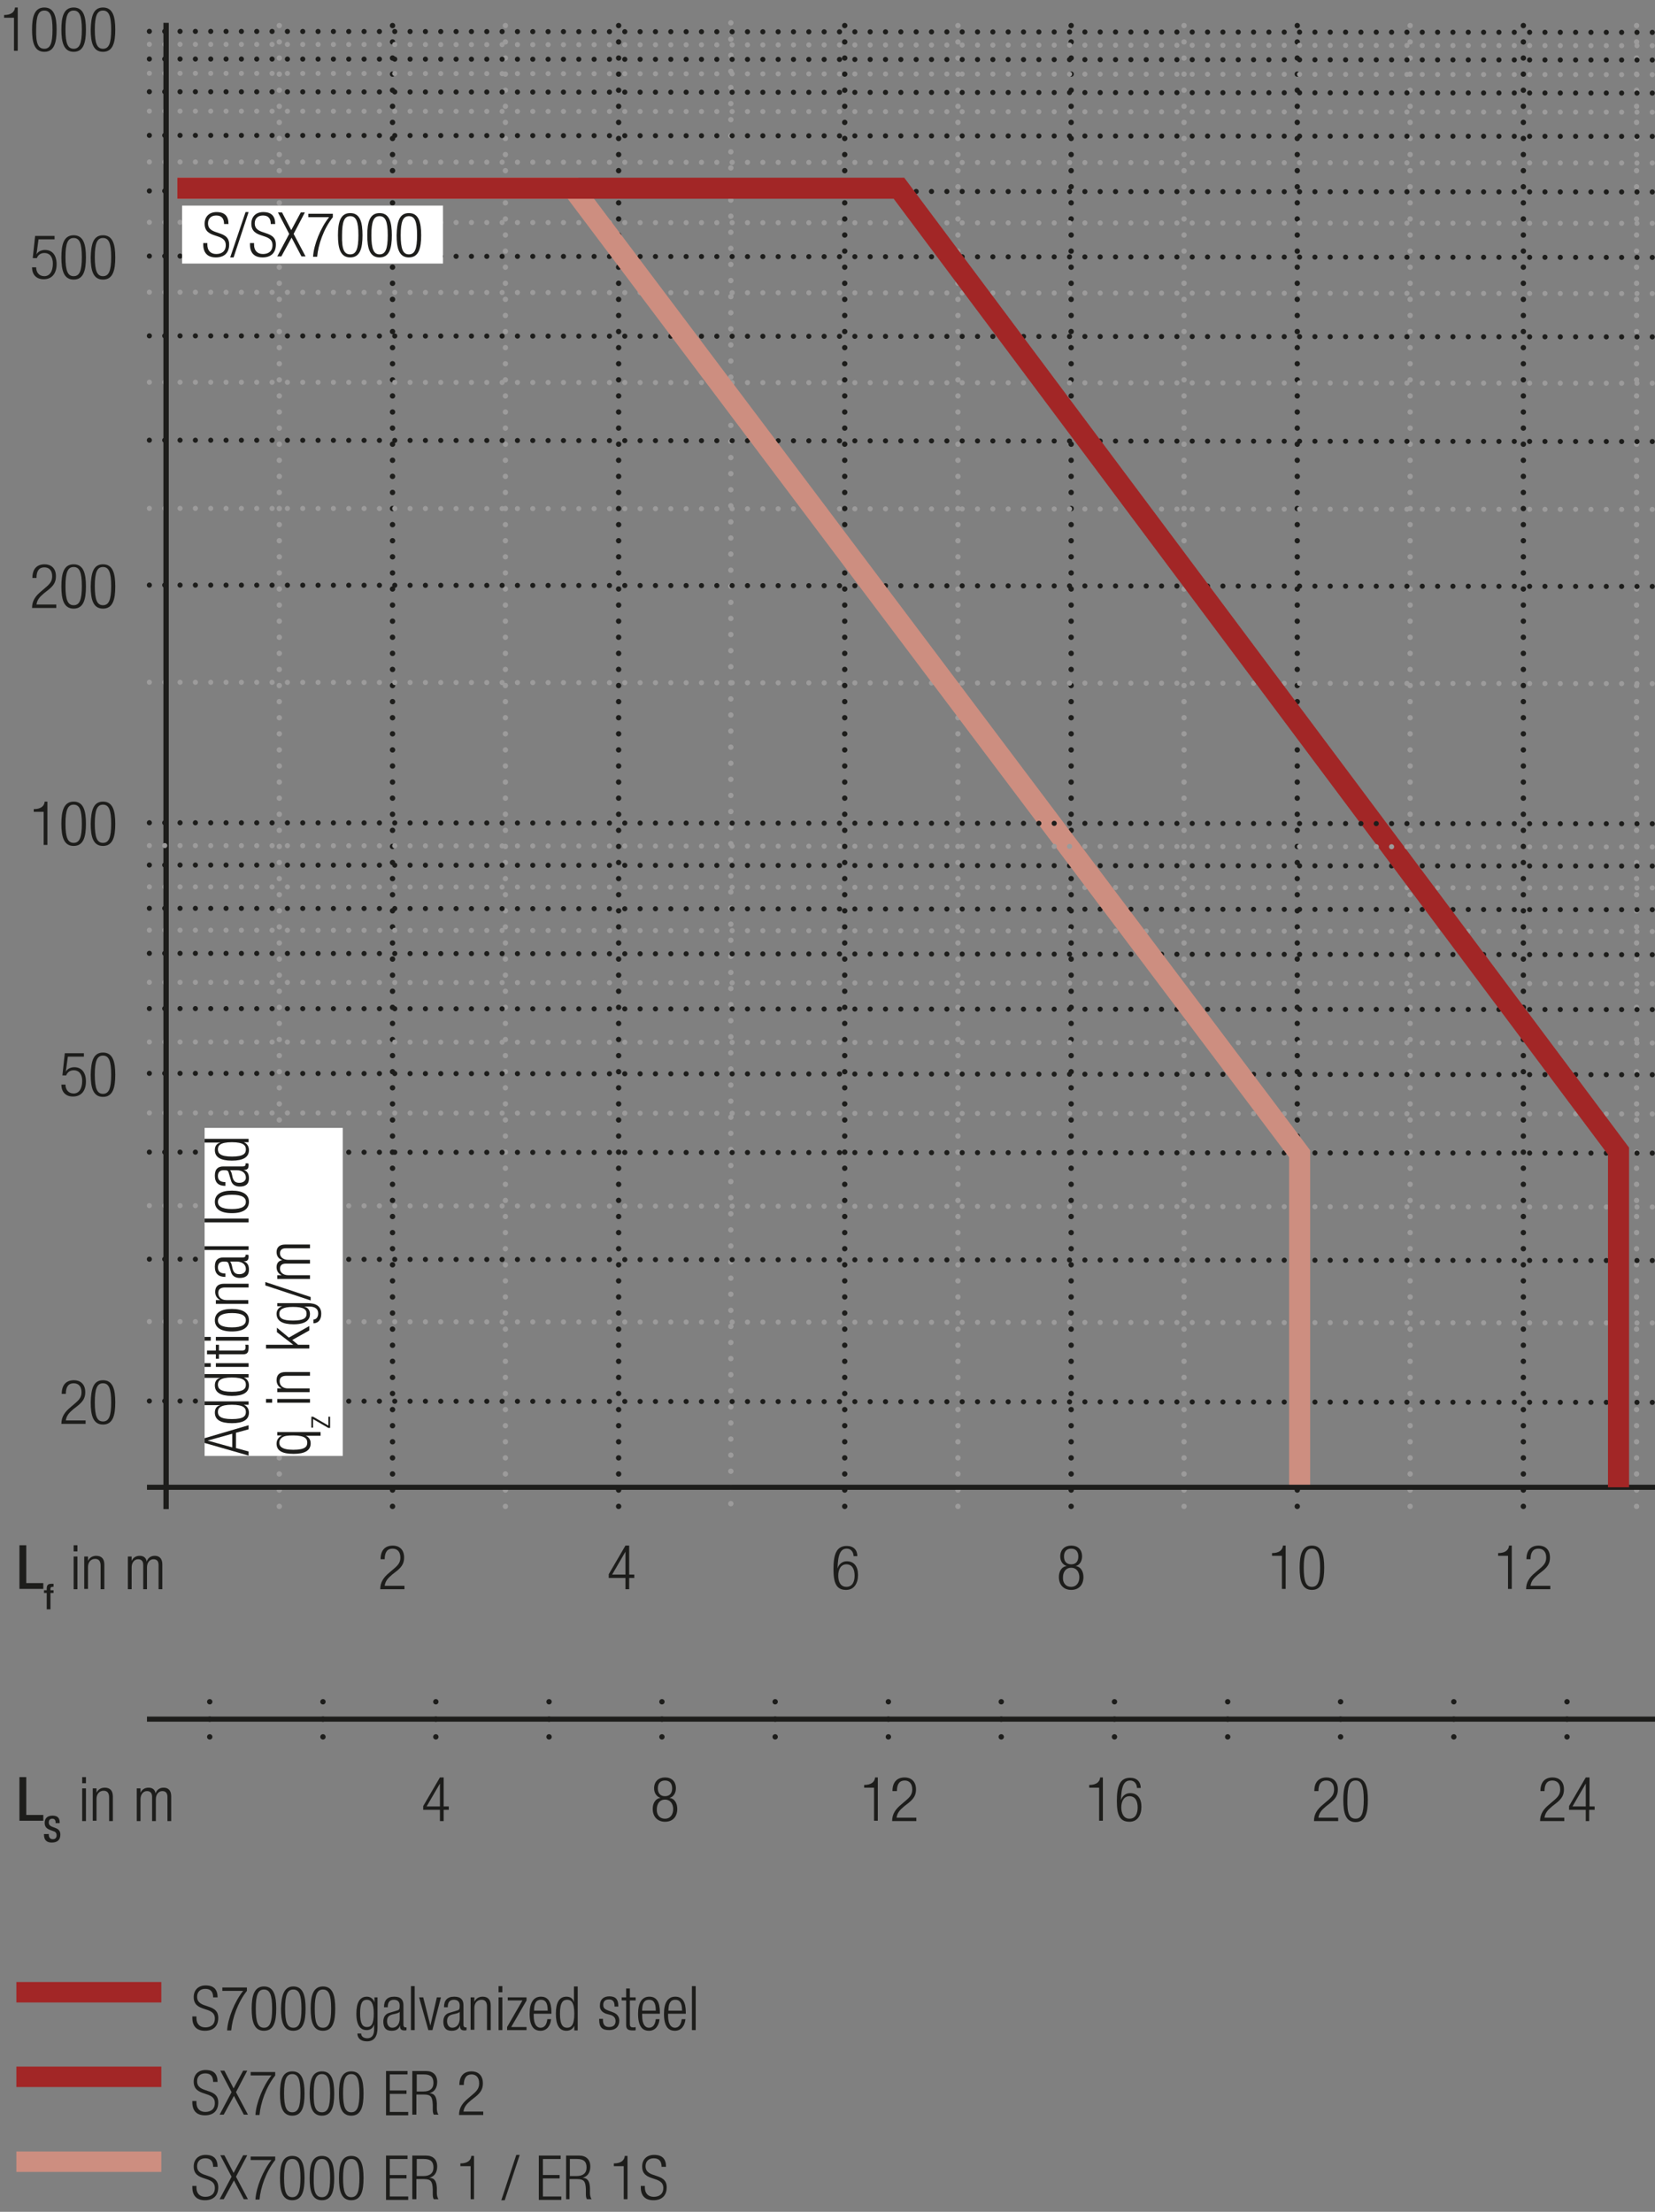 <?xml version="1.0" encoding="utf-8"?>
<!-- Generator: Adobe Illustrator 22.0.1, SVG Export Plug-In . SVG Version: 6.00 Build 0)  -->
<svg version="1.1" baseProfile="basic" id="Ebene_1"
	 xmlns="http://www.w3.org/2000/svg" xmlns:xlink="http://www.w3.org/1999/xlink" x="0px" y="0px" width="485.3px" height="648.7px"
	 viewBox="0 0 485.3 648.7" xml:space="preserve">
<rect x="0" y="0" width="485.3" height="648.7" fill="#808080" stroke="none"/>
<style type="text/css">
	.st0{fill:none;}
	.st1{fill:none;stroke:#1D1D1B;stroke-width:1.05;}
	.st2{fill:#1D1D1B;}
	.st3{fill:none;stroke:#1D1D1B;stroke-width:1.05;stroke-dasharray:4.266,4.266;}
	.st4{fill:#ECECEC;}
	.st5{fill:none;stroke:#1D1D1B;stroke-width:1.05;stroke-linejoin:round;}
	
		.st6{fill:none;stroke:#1D1D1B;stroke-width:1.05;stroke-linejoin:round;stroke-dasharray:17.712,2.712,2.712,2.712;stroke-dashoffset:20;}
	
		.st7{fill:none;stroke:#1D1D1B;stroke-width:1.05;stroke-linejoin:round;stroke-dasharray:20.835,5.835,5.835,5.835;stroke-dashoffset:26;}
	
		.st8{fill:none;stroke:#1D1D1B;stroke-width:1.05;stroke-linejoin:round;stroke-dasharray:20.907,5.907,5.907,5.907;stroke-dashoffset:26;}
	
		.st9{fill:none;stroke:#1D1D1B;stroke-width:1.05;stroke-linejoin:round;stroke-dasharray:17.427,2.427,2.427,2.427;stroke-dashoffset:19;}
	
		.st10{fill:none;stroke:#1D1D1B;stroke-width:1.05;stroke-linejoin:round;stroke-dasharray:19.893,4.893,4.893,4.893;stroke-dashoffset:24;}
	
		.st11{fill:none;stroke:#1D1D1B;stroke-width:1.05;stroke-linejoin:round;stroke-dasharray:18.048,3.048,3.048,3.048;stroke-dashoffset:21;}
	.st12{fill:#FFFFFF;}
	.st13{fill:none;stroke:#1D1D1B;stroke-width:1.572;stroke-linecap:round;stroke-linejoin:round;stroke-dasharray:0,4.719;}
	.st14{fill:none;stroke:#1D1D1B;stroke-width:1.572;stroke-linecap:round;stroke-linejoin:round;}
	.st15{fill:none;stroke:#9C9B9B;stroke-width:1.572;stroke-linecap:round;stroke-linejoin:round;stroke-dasharray:0,4.719;}
	.st16{fill:none;stroke:#9C9B9B;stroke-width:1.572;stroke-linecap:round;stroke-linejoin:round;}
	.st17{fill:none;stroke:#9C9B9B;stroke-width:1.5;stroke-linecap:round;stroke-linejoin:round;stroke-dasharray:0,4.497;}
	.st18{fill:none;stroke:#9C9B9B;stroke-width:1.5;stroke-linecap:round;stroke-linejoin:round;}
	.st19{fill:none;stroke:#1D1D1B;stroke-width:1.5;stroke-linecap:round;stroke-linejoin:round;stroke-dasharray:0,4.497;}
	.st20{fill:none;stroke:#1D1D1B;stroke-width:1.5;stroke-linecap:round;stroke-linejoin:round;}
	.st21{fill:none;stroke:#1D1D1B;stroke-width:1.572;}
	.st22{fill:none;stroke:#CD8E80;stroke-width:6.174;}
	.st23{fill:none;stroke:#1D1D1B;stroke-width:1.5;}
	.st24{fill:none;stroke:#1D1D1B;stroke-width:1.572;stroke-linecap:round;stroke-linejoin:round;stroke-dasharray:0,5.166;}
	.st25{fill:none;stroke:#A22626;stroke-width:6.174;}
	.st26{fill:none;stroke:#A22626;stroke-width:6;}
	.st27{fill:none;stroke:#CD8E80;stroke-width:6;}
	.st28{clip-path:url(#SVGID_2_);fill:#FFFFFF;}
	
		.st29{clip-path:url(#SVGID_2_);fill:none;stroke:#1D1D1B;stroke-width:1.5;stroke-linecap:round;stroke-linejoin:round;stroke-miterlimit:10;}
	.st30{clip-path:url(#SVGID_2_);fill:none;stroke:#1D1D1B;stroke-width:1.5;stroke-linecap:round;stroke-linejoin:round;}
	.st31{fill:none;stroke:#1D1D1B;stroke-width:1.5;stroke-linecap:round;stroke-linejoin:round;stroke-miterlimit:10;}
	.st32{clip-path:url(#SVGID_4_);fill:#FFFFFF;}
	
		.st33{clip-path:url(#SVGID_4_);fill:none;stroke:#1D1D1B;stroke-width:1.5;stroke-linecap:round;stroke-linejoin:round;stroke-miterlimit:10;}
	.st34{clip-path:url(#SVGID_4_);fill:none;stroke:#1D1D1B;stroke-width:1.5;stroke-linecap:round;stroke-linejoin:round;}
	
		.st35{fill:none;stroke:#1D1D1B;stroke-width:1.5;stroke-linecap:round;stroke-linejoin:round;stroke-dasharray:11.835,5.835,11.835,5.835;stroke-dashoffset:17;}
	
		.st36{clip-path:url(#SVGID_6_);fill:none;stroke:#1D1D1B;stroke-width:1.05;stroke-dasharray:11.982,2.982,1.032,2.982;stroke-dashoffset:14;}
	.st37{clip-path:url(#SVGID_8_);fill:none;stroke:#1D1D1B;stroke-width:1.05;}
	.st38{clip-path:url(#SVGID_10_);fill:none;stroke:#1D1D1B;stroke-width:1.05;}
	.st39{fill:#A22626;}
	.st40{fill:#2D4D96;}
	.st41{clip-path:url(#SVGID_12_);fill:#FFFFFF;}
	
		.st42{clip-path:url(#SVGID_12_);fill:none;stroke:#1D1D1B;stroke-width:1.5;stroke-linecap:round;stroke-linejoin:round;stroke-miterlimit:10;}
	.st43{clip-path:url(#SVGID_12_);fill:none;stroke:#1D1D1B;stroke-width:1.5;stroke-linecap:round;stroke-linejoin:round;}
	.st44{clip-path:url(#SVGID_14_);fill:#FFFFFF;}
	
		.st45{clip-path:url(#SVGID_14_);fill:none;stroke:#1D1D1B;stroke-width:1.5;stroke-linecap:round;stroke-linejoin:round;stroke-miterlimit:10;}
	.st46{clip-path:url(#SVGID_14_);fill:none;stroke:#1D1D1B;stroke-width:1.5;stroke-linecap:round;stroke-linejoin:round;}
	
		.st47{clip-path:url(#SVGID_16_);fill:none;stroke:#1D1D1B;stroke-width:1.05;stroke-dasharray:11.982,2.982,1.032,2.982;stroke-dashoffset:14;}
	.st48{clip-path:url(#SVGID_18_);fill:none;stroke:#1D1D1B;stroke-width:1.05;}
	.st49{clip-path:url(#SVGID_20_);fill:none;stroke:#1D1D1B;stroke-width:1.05;}
	.st50{clip-path:url(#SVGID_22_);fill:#FFFFFF;}
	
		.st51{clip-path:url(#SVGID_22_);fill:none;stroke:#1D1D1B;stroke-width:1.5;stroke-linecap:round;stroke-linejoin:round;stroke-miterlimit:10;}
	.st52{clip-path:url(#SVGID_22_);fill:none;stroke:#1D1D1B;stroke-width:1.5;stroke-linecap:round;stroke-linejoin:round;}
	.st53{clip-path:url(#SVGID_24_);fill:#FFFFFF;}
	
		.st54{clip-path:url(#SVGID_24_);fill:none;stroke:#1D1D1B;stroke-width:1.5;stroke-linecap:round;stroke-linejoin:round;stroke-miterlimit:10;}
	.st55{clip-path:url(#SVGID_24_);fill:none;stroke:#1D1D1B;stroke-width:1.5;stroke-linecap:round;stroke-linejoin:round;}
	
		.st56{clip-path:url(#SVGID_26_);fill:none;stroke:#1D1D1B;stroke-width:1.05;stroke-dasharray:11.982,2.982,1.032,2.982;stroke-dashoffset:14;}
	.st57{clip-path:url(#SVGID_28_);fill:none;stroke:#1D1D1B;stroke-width:1.05;}
	.st58{clip-path:url(#SVGID_30_);fill:none;stroke:#1D1D1B;stroke-width:1.05;}
	.st59{clip-path:url(#SVGID_32_);fill:#FFFFFF;}
	
		.st60{clip-path:url(#SVGID_32_);fill:none;stroke:#1D1D1B;stroke-width:1.5;stroke-linecap:round;stroke-linejoin:round;stroke-miterlimit:10;}
	.st61{clip-path:url(#SVGID_32_);fill:none;stroke:#1D1D1B;stroke-width:1.5;stroke-linecap:round;stroke-linejoin:round;}
	.st62{clip-path:url(#SVGID_34_);fill:#FFFFFF;}
	
		.st63{clip-path:url(#SVGID_34_);fill:none;stroke:#1D1D1B;stroke-width:1.5;stroke-linecap:round;stroke-linejoin:round;stroke-miterlimit:10;}
	.st64{clip-path:url(#SVGID_34_);fill:none;stroke:#1D1D1B;stroke-width:1.5;stroke-linecap:round;stroke-linejoin:round;}
	
		.st65{clip-path:url(#SVGID_36_);fill:none;stroke:#1D1D1B;stroke-width:1.05;stroke-dasharray:11.982,2.982,1.032,2.982;stroke-dashoffset:14;}
	.st66{clip-path:url(#SVGID_38_);fill:none;stroke:#1D1D1B;stroke-width:1.05;}
	.st67{clip-path:url(#SVGID_40_);fill:none;stroke:#1D1D1B;stroke-width:1.05;}
	.st68{fill:none;stroke:#A22626;stroke-width:1.05;}
	.st69{clip-path:url(#SVGID_42_);fill:#FFFFFF;}
	.st70{clip-path:url(#SVGID_42_);fill:none;stroke:#1D1D1B;stroke-width:1.5;stroke-linecap:round;stroke-linejoin:round;}
	.st71{clip-path:url(#SVGID_42_);fill:none;stroke:#1D1D1B;stroke-width:1.05;stroke-dasharray:12,6;}
	.st72{clip-path:url(#SVGID_42_);fill:#ECECEC;}
	.st73{clip-path:url(#SVGID_42_);fill:none;stroke:#1D1D1B;stroke-width:1.05;stroke-miterlimit:10;}
	.st74{clip-path:url(#SVGID_42_);fill:none;stroke:#1D1D1B;stroke-width:1.05;stroke-miterlimit:10;stroke-dasharray:0.747,2.13;}
	.st75{clip-path:url(#SVGID_42_);fill:none;stroke:#1D1D1B;stroke-width:1.05;stroke-miterlimit:10;stroke-dasharray:1.227,3.507;}
	
		.st76{clip-path:url(#SVGID_42_);fill:none;stroke:#1D1D1B;stroke-width:1.05;stroke-miterlimit:10;stroke-dasharray:14.031,3.507,1.227,3.507;}
	.st77{clip-path:url(#SVGID_42_);fill:#C30D40;}
	.st78{clip-path:url(#SVGID_42_);fill:none;stroke:#1D1D1B;stroke-width:1.05;stroke-miterlimit:10;stroke-dasharray:0.111,0.321;}
	.st79{clip-path:url(#SVGID_42_);fill:none;stroke:#1D1D1B;stroke-width:1.05;stroke-miterlimit:10;stroke-dasharray:0.114,0.321;}
	.st80{clip-path:url(#SVGID_42_);fill:none;stroke:#1D1D1B;stroke-width:1.05;stroke-miterlimit:10;stroke-dasharray:1.029,2.94;}
	
		.st81{clip-path:url(#SVGID_42_);fill:none;stroke:#1D1D1B;stroke-width:1.05;stroke-miterlimit:10;stroke-dasharray:11.763,2.94,1.029,2.94;}
	
		.st82{clip-path:url(#SVGID_44_);fill:none;stroke:#1D1D1B;stroke-width:1.05;stroke-dasharray:12.372,3.372,1.422,4.872;stroke-dashoffset:15;}
	.st83{clip-path:url(#SVGID_46_);fill:#1D1D1B;}
	.st84{clip-path:url(#SVGID_48_);fill:#FFFFFF;}
	.st85{clip-path:url(#SVGID_48_);fill:none;stroke:#1D1D1B;stroke-width:1.5;stroke-linecap:round;stroke-linejoin:round;}
	.st86{clip-path:url(#SVGID_48_);fill:none;stroke:#1D1D1B;stroke-width:1.05;stroke-dasharray:12,6;}
	.st87{clip-path:url(#SVGID_48_);fill:#ECECEC;}
	.st88{clip-path:url(#SVGID_48_);fill:none;stroke:#1D1D1B;stroke-width:1.05;stroke-miterlimit:10;}
	.st89{clip-path:url(#SVGID_48_);fill:none;stroke:#1D1D1B;stroke-width:1.05;stroke-miterlimit:10;stroke-dasharray:0.747,2.13;}
	.st90{clip-path:url(#SVGID_48_);fill:none;stroke:#1D1D1B;stroke-width:1.05;stroke-miterlimit:10;stroke-dasharray:1.227,3.507;}
	
		.st91{clip-path:url(#SVGID_48_);fill:none;stroke:#1D1D1B;stroke-width:1.05;stroke-miterlimit:10;stroke-dasharray:14.031,3.507,1.227,3.507;}
	.st92{clip-path:url(#SVGID_48_);fill:#C30D40;}
	.st93{clip-path:url(#SVGID_48_);fill:none;stroke:#1D1D1B;stroke-width:1.05;stroke-miterlimit:10;stroke-dasharray:0.111,0.321;}
	.st94{clip-path:url(#SVGID_48_);fill:none;stroke:#1D1D1B;stroke-width:1.05;stroke-miterlimit:10;stroke-dasharray:0.114,0.321;}
	.st95{clip-path:url(#SVGID_48_);fill:none;stroke:#1D1D1B;stroke-width:1.05;stroke-miterlimit:10;stroke-dasharray:1.029,2.94;}
	
		.st96{clip-path:url(#SVGID_48_);fill:none;stroke:#1D1D1B;stroke-width:1.05;stroke-miterlimit:10;stroke-dasharray:11.763,2.94,1.029,2.94;}
	.st97{fill:none;stroke:#1D1D1B;stroke-width:1.05;stroke-dasharray:12.114,3.114,1.164,4.614;stroke-dashoffset:15;}
	.st98{clip-path:url(#SVGID_50_);fill:#ECECEC;}
	.st99{clip-path:url(#SVGID_50_);fill:none;stroke:#1D1D1B;stroke-width:1.05;stroke-dasharray:3.102,2.052;}
	.st100{clip-path:url(#SVGID_50_);fill:none;stroke:#1D1D1B;stroke-width:1.05;stroke-dasharray:3.186,2.136;}
	.st101{clip-path:url(#SVGID_50_);fill:none;stroke:#1D1D1B;stroke-width:1.05;stroke-dasharray:3.234,2.184;}
	.st102{clip-path:url(#SVGID_50_);fill:none;stroke:#1D1D1B;stroke-width:1.05;}
	.st103{clip-path:url(#SVGID_50_);fill:#CFCFCF;}
	.st104{clip-path:url(#SVGID_50_);fill:#FFFFFF;}
	
		.st105{clip-path:url(#SVGID_50_);fill:none;stroke:#1D1D1B;stroke-width:1.05;stroke-linejoin:round;stroke-dasharray:16.416,1.416,1.416,1.416;stroke-dashoffset:17;}
	
		.st106{clip-path:url(#SVGID_50_);fill:none;stroke:#1D1D1B;stroke-width:1.05;stroke-linejoin:round;stroke-dasharray:17.226,2.226,2.226,2.226;stroke-dashoffset:19;}
	
		.st107{clip-path:url(#SVGID_50_);fill:none;stroke:#1D1D1B;stroke-width:1.05;stroke-linejoin:round;stroke-dasharray:17.304,2.304,2.304,2.304;stroke-dashoffset:19;}
	
		.st108{clip-path:url(#SVGID_50_);fill:none;stroke:#1D1D1B;stroke-width:1.05;stroke-linejoin:round;stroke-dasharray:17.94,2.94,2.94,2.94;stroke-dashoffset:20;}
	.st109{clip-path:url(#SVGID_50_);fill:none;stroke:#1D1D1B;stroke-width:1.05;stroke-linejoin:round;}
	.st110{fill:none;stroke:#A22626;stroke-width:1.8;}
	.st111{fill:#CD8E80;}
</style>
<line class="st13" x1="446.7" y1="12.3" x2="446.7" y2="439.4"/>
<path class="st14" d="M446.7,441.8L446.7,441.8 M446.7,7.5L446.7,7.5"/>
<line class="st15" x1="413.5" y1="12.3" x2="413.5" y2="439.4"/>
<path class="st16" d="M413.5,441.8L413.5,441.8 M413.5,7.5L413.5,7.5"/>
<line class="st15" x1="479.9" y1="12.3" x2="479.9" y2="439.4"/>
<path class="st16" d="M479.9,441.8L479.9,441.8 M479.9,7.5L479.9,7.5"/>
<line class="st13" x1="380.4" y1="12.3" x2="380.4" y2="439.4"/>
<path class="st14" d="M380.4,441.8L380.4,441.8 M380.4,7.5L380.4,7.5"/>
<line class="st15" x1="347.2" y1="12.3" x2="347.2" y2="439.4"/>
<path class="st16" d="M347.2,441.8L347.2,441.8 M347.2,7.5L347.2,7.5"/>
<line class="st13" x1="314.1" y1="12.3" x2="314.1" y2="439.4"/>
<path class="st14" d="M314.1,441.8L314.1,441.8 M314.1,7.5L314.1,7.5"/>
<line class="st15" x1="280.9" y1="12.3" x2="280.9" y2="439.4"/>
<path class="st16" d="M280.9,441.8L280.9,441.8 M280.9,7.5L280.9,7.5"/>
<line class="st13" x1="247.7" y1="12.3" x2="247.7" y2="439.4"/>
<path class="st14" d="M247.7,441.8L247.7,441.8 M247.7,7.5L247.7,7.5"/>
<line class="st15" x1="214.3" y1="11.5" x2="214.3" y2="438.6"/>
<path class="st16" d="M214.3,441L214.3,441 M214.3,6.7L214.3,6.7"/>
<line class="st13" x1="181.4" y1="12.3" x2="181.4" y2="439.4"/>
<path class="st14" d="M181.4,441.8L181.4,441.8 M181.4,7.5L181.4,7.5"/>
<line class="st15" x1="148.2" y1="12.3" x2="148.2" y2="439.4"/>
<path class="st16" d="M148.2,441.8L148.2,441.8 M148.2,7.5L148.2,7.5"/>
<line class="st13" x1="115.1" y1="12.3" x2="115.1" y2="439.4"/>
<path class="st14" d="M115.1,441.8L115.1,441.8 M115.1,7.5L115.1,7.5"/>
<line class="st15" x1="81.9" y1="12.3" x2="81.9" y2="439.4"/>
<path class="st16" d="M81.9,441.8L81.9,441.8 M81.9,7.5L81.9,7.5"/>
<line class="st17" x1="48.3" y1="305.6" x2="482.3" y2="305.9"/>
<path class="st18" d="M484.5,305.9L484.5,305.9 M43.8,305.6L43.8,305.6"/>
<line class="st17" x1="48.3" y1="326.4" x2="482.3" y2="326.7"/>
<path class="st18" d="M484.5,326.7L484.5,326.7 M43.8,326.4L43.8,326.4"/>
<line class="st17" x1="48.3" y1="353.6" x2="482.3" y2="354"/>
<path class="st18" d="M484.5,354L484.5,354 M43.8,353.6L43.8,353.6"/>
<line class="st17" x1="48.3" y1="387.6" x2="482.3" y2="388"/>
<path class="st18" d="M484.5,388L484.5,388 M43.8,387.6L43.8,387.6"/>
<line class="st17" x1="48.3" y1="85.7" x2="482.3" y2="86.1"/>
<path class="st18" d="M484.5,86.1L484.5,86.1 M43.8,85.7L43.8,85.7"/>
<line class="st17" x1="48.3" y1="112.1" x2="482.3" y2="112.4"/>
<path class="st18" d="M484.5,112.4L484.5,112.4 M43.8,112.1L43.8,112.1"/>
<line class="st17" x1="48.3" y1="149.1" x2="482.3" y2="149.4"/>
<path class="st18" d="M484.5,149.4L484.5,149.4 M43.8,149.1L43.8,149.1"/>
<line class="st17" x1="48.3" y1="200.1" x2="482.3" y2="200.5"/>
<path class="st18" d="M484.5,200.5L484.5,200.5 M43.8,200.1L43.8,200.1"/>
<line class="st17" x1="48.3" y1="260.1" x2="482.3" y2="260.4"/>
<path class="st18" d="M484.5,260.4L484.5,260.4 M43.8,260.1L43.8,260.1"/>
<line class="st17" x1="48.3" y1="272.8" x2="482.3" y2="273.2"/>
<path class="st18" d="M484.5,273.2L484.5,273.2 M43.8,272.8L43.8,272.8"/>
<line class="st17" x1="48.3" y1="288.1" x2="482.3" y2="288.5"/>
<path class="st18" d="M484.5,288.5L484.5,288.5 M43.8,288.1L43.8,288.1"/>
<line class="st19" x1="48.3" y1="75.1" x2="482.3" y2="75.5"/>
<path class="st20" d="M484.5,75.5L484.5,75.5 M43.8,75.1L43.8,75.1"/>
<line class="st19" x1="48.3" y1="98.5" x2="482.3" y2="98.8"/>
<path class="st20" d="M484.5,98.8L484.5,98.8 M43.8,98.5L43.8,98.5"/>
<line class="st19" x1="48.3" y1="129.1" x2="482.3" y2="129.5"/>
<path class="st20" d="M484.5,129.5L484.5,129.5 M43.8,129.1L43.8,129.1"/>
<line class="st19" x1="48.3" y1="171.6" x2="482.3" y2="172"/>
<path class="st20" d="M484.5,172L484.5,172 M43.8,171.6L43.8,171.6"/>
<line class="st19" x1="48.3" y1="314.8" x2="482.3" y2="315.2"/>
<path class="st20" d="M484.5,315.2L484.5,315.2 M43.8,314.8L43.8,314.8"/>
<line class="st19" x1="48.3" y1="410.9" x2="482.3" y2="411.3"/>
<path class="st20" d="M484.5,411.3L484.5,411.3 M43.8,410.9L43.8,410.9"/>
<line class="st19" x1="48.3" y1="337.9" x2="482.3" y2="338.2"/>
<path class="st20" d="M484.5,338.2L484.5,338.2 M43.8,337.9L43.8,337.9"/>
<line class="st19" x1="48.3" y1="369.3" x2="482.3" y2="369.7"/>
<path class="st20" d="M484.5,369.7L484.5,369.7 M43.8,369.3L43.8,369.3"/>
<line class="st19" x1="48.3" y1="253.7" x2="482.3" y2="254"/>
<path class="st20" d="M484.5,254L484.5,254 M43.8,253.7L43.8,253.7"/>
<line class="st19" x1="48.3" y1="266.4" x2="482.3" y2="266.8"/>
<path class="st20" d="M484.5,266.8L484.5,266.8 M43.8,266.4L43.8,266.4"/>
<line class="st19" x1="48.3" y1="279.6" x2="482.3" y2="280"/>
<path class="st20" d="M484.5,280L484.5,280 M43.8,279.6L43.8,279.6"/>
<line class="st19" x1="48.3" y1="295.8" x2="482.3" y2="296.1"/>
<path class="st20" d="M484.5,296.1L484.5,296.1 M43.8,295.8L43.8,295.8"/>
<line class="st19" x1="48.3" y1="56" x2="482.3" y2="56.3"/>
<path class="st20" d="M484.5,56.3L484.5,56.3 M43.8,56L43.8,56"/>
<line class="st19" x1="48.3" y1="39.7" x2="482.3" y2="40"/>
<path class="st20" d="M484.5,40L484.5,40 M43.8,39.7L43.8,39.7"/>
<line class="st19" x1="48.3" y1="26.9" x2="482.3" y2="27.3"/>
<path class="st20" d="M484.5,27.3L484.5,27.3 M43.8,26.9L43.8,26.9"/>
<line class="st19" x1="48.3" y1="17.3" x2="482.3" y2="17.6"/>
<path class="st20" d="M484.5,17.6L484.5,17.6 M43.8,17.3L43.8,17.3"/>
<line class="st17" x1="48.3" y1="32.6" x2="482.3" y2="32.9"/>
<path class="st18" d="M484.5,32.9L484.5,32.9 M43.8,32.6L43.8,32.6"/>
<line class="st17" x1="48.3" y1="21.5" x2="482.3" y2="21.9"/>
<path class="st18" d="M484.5,21.9L484.5,21.9 M43.8,21.5L43.8,21.5"/>
<line class="st17" x1="48.3" y1="13" x2="482.3" y2="13.4"/>
<path class="st18" d="M484.5,13.4L484.5,13.4 M43.8,13L43.8,13"/>
<line class="st17" x1="48.3" y1="47.5" x2="482.3" y2="47.8"/>
<path class="st18" d="M484.5,47.8L484.5,47.8 M43.8,47.5L43.8,47.5"/>
<line class="st17" x1="48.3" y1="65.2" x2="482.3" y2="65.5"/>
<path class="st18" d="M484.5,65.5L484.5,65.5 M43.8,65.2L43.8,65.2"/>
<line class="st19" x1="48.3" y1="9.2" x2="482.3" y2="9.5"/>
<path class="st20" d="M484.5,9.5L484.5,9.5 M43.8,9.2L43.8,9.2"/>
<line class="st21" x1="48.7" y1="6.7" x2="48.7" y2="442.6"/>
<polyline class="st22" points="52,55.2 168,55.2 381.1,338.4 381.1,436.2 "/>
<line class="st23" x1="43.1" y1="436.2" x2="485.3" y2="436.2"/>
<line class="st24" x1="459.5" y1="504.2" x2="459.5" y2="506.8"/>
<path class="st14" d="M459.5,509.4L459.5,509.4 M459.5,499.1L459.5,499.1"/>
<line class="st24" x1="393.1" y1="504.2" x2="393.1" y2="506.8"/>
<path class="st14" d="M393.1,509.4L393.1,509.4 M393.1,499.1L393.1,499.1"/>
<line class="st24" x1="426.3" y1="504.2" x2="426.3" y2="506.8"/>
<path class="st14" d="M426.3,509.4L426.3,509.4 M426.3,499.1L426.3,499.1"/>
<line class="st24" x1="326.8" y1="504.2" x2="326.8" y2="506.8"/>
<path class="st14" d="M326.8,509.4L326.8,509.4 M326.8,499.1L326.8,499.1"/>
<line class="st24" x1="360" y1="504.2" x2="360" y2="506.8"/>
<path class="st14" d="M360,509.4L360,509.4 M360,499.1L360,499.1"/>
<line class="st24" x1="260.5" y1="504.2" x2="260.5" y2="506.8"/>
<path class="st14" d="M260.5,509.4L260.5,509.4 M260.5,499.1L260.5,499.1"/>
<line class="st24" x1="293.6" y1="504.2" x2="293.6" y2="506.8"/>
<path class="st14" d="M293.6,509.4L293.6,509.4 M293.6,499.1L293.6,499.1"/>
<line class="st24" x1="194.1" y1="504.2" x2="194.1" y2="506.8"/>
<path class="st14" d="M194.1,509.4L194.1,509.4 M194.1,499.1L194.1,499.1"/>
<line class="st24" x1="227.3" y1="504.2" x2="227.3" y2="506.8"/>
<path class="st14" d="M227.3,509.4L227.3,509.4 M227.3,499.1L227.3,499.1"/>
<line class="st24" x1="127.8" y1="504.2" x2="127.8" y2="506.8"/>
<path class="st14" d="M127.8,509.4L127.8,509.4 M127.8,499.1L127.8,499.1"/>
<line class="st24" x1="161" y1="504.2" x2="161" y2="506.8"/>
<path class="st14" d="M161,509.4L161,509.4 M161,499.1L161,499.1"/>
<line class="st24" x1="61.5" y1="504.2" x2="61.5" y2="506.8"/>
<path class="st14" d="M61.5,509.4L61.5,509.4 M61.5,499.1L61.5,499.1"/>
<line class="st24" x1="94.7" y1="504.2" x2="94.7" y2="506.8"/>
<path class="st14" d="M94.7,509.4L94.7,509.4 M94.7,499.1L94.7,499.1"/>
<line class="st23" x1="43.1" y1="504.2" x2="485.3" y2="504.2"/>
<polyline class="st25" points="52,55.2 263.6,55.2 474.6,337.6 474.6,436.2 "/>
<line class="st17" x1="48.3" y1="248" x2="482.3" y2="248.4"/>
<path class="st18" d="M484.5,248.4L484.5,248.4 M43.8,248L43.8,248"/>
<line class="st19" x1="48.3" y1="241.3" x2="482.3" y2="241.6"/>
<path class="st20" d="M484.5,241.6L484.5,241.6 M43.8,241.3L43.8,241.3"/>
<g>
	<path class="st2" d="M4.1,5.2H1.2V4.4c2.1,0,3.1-0.9,3.2-2.2h0.8v12.7H4.1V5.2z"/>
	<path class="st2" d="M13,2.2c2.9,0,3.6,2.7,3.6,6.5c0,3.8-0.7,6.5-3.6,6.5c-2.9,0-3.6-2.7-3.6-6.5C9.4,4.9,10.1,2.2,13,2.2z
		 M13,14.3c1.7,0,2.4-1.5,2.4-5.6c0-4.1-0.7-5.6-2.4-5.6c-1.7,0-2.4,1.5-2.4,5.6C10.5,12.8,11.2,14.3,13,14.3z"/>
	<path class="st2" d="M21.6,2.2c2.9,0,3.6,2.7,3.6,6.5c0,3.8-0.7,6.5-3.6,6.5S18,12.4,18,8.7C18,4.9,18.7,2.2,21.6,2.2z M21.6,14.3
		c1.7,0,2.4-1.5,2.4-5.6c0-4.1-0.7-5.6-2.4-5.6s-2.4,1.5-2.4,5.6C19.2,12.8,19.9,14.3,21.6,14.3z"/>
	<path class="st2" d="M30.2,2.2c2.9,0,3.6,2.7,3.6,6.5c0,3.8-0.7,6.5-3.6,6.5c-2.9,0-3.6-2.7-3.6-6.5C26.7,4.9,27.3,2.2,30.2,2.2z
		 M30.2,14.3c1.7,0,2.4-1.5,2.4-5.6c0-4.1-0.7-5.6-2.4-5.6c-1.7,0-2.4,1.5-2.4,5.6C27.8,12.8,28.5,14.3,30.2,14.3z"/>
</g>
<g>
	<path class="st2" d="M9.5,169.5c0-2.5,1.2-4,3.6-4c1.7,0,3.3,1,3.3,3.5c0,1.5-0.5,2.6-2.1,3.9l-1.4,1.1c-1.3,1.1-2,1.9-2.2,3.3h5.8
		v1H9.4c0-2.1,1-3.5,2.7-4.9l1.4-1.2c1.3-1.1,1.8-1.9,1.8-3.2c0-1.7-0.9-2.6-2.3-2.6c-1.5,0-2.3,1-2.3,3.1H9.5z"/>
	<path class="st2" d="M21.6,165.5c2.9,0,3.6,2.7,3.6,6.5c0,3.8-0.7,6.5-3.6,6.5c-2.9,0-3.6-2.7-3.6-6.5
		C18,168.2,18.7,165.5,21.6,165.5z M21.6,177.5c1.7,0,2.4-1.5,2.4-5.6c0-4.1-0.7-5.6-2.4-5.6c-1.7,0-2.4,1.5-2.4,5.6
		C19.2,176,19.9,177.5,21.6,177.5z"/>
	<path class="st2" d="M30.2,165.5c2.9,0,3.6,2.7,3.6,6.5c0,3.8-0.7,6.5-3.6,6.5s-3.6-2.7-3.6-6.5C26.7,168.2,27.3,165.5,30.2,165.5z
		 M30.2,177.5c1.7,0,2.4-1.5,2.4-5.6c0-4.1-0.7-5.6-2.4-5.6s-2.4,1.5-2.4,5.6C27.8,176,28.5,177.5,30.2,177.5z"/>
</g>
<g>
	<path class="st2" d="M16,69.2v1h-4.7l-0.6,4.4l0,0c0.5-0.9,1.5-1.3,2.5-1.3c2,0,3.4,1.4,3.4,4.2c0,2.6-1.3,4.4-3.8,4.4
		c-2,0-3.4-1.2-3.4-3.5h1.2c0,1.4,0.8,2.6,2.4,2.6c1.5,0,2.5-1.3,2.5-3.7c0-1.8-0.8-3.1-2.5-3.1c-1,0-1.8,0.5-2.2,1.5H9.6l0.7-6.5
		H16z"/>
	<path class="st2" d="M21.6,69c2.9,0,3.6,2.7,3.6,6.5c0,3.8-0.7,6.5-3.6,6.5c-2.9,0-3.6-2.7-3.6-6.5C18,71.7,18.7,69,21.6,69z
		 M21.6,81c1.7,0,2.4-1.5,2.4-5.6c0-4.1-0.7-5.6-2.4-5.6c-1.7,0-2.4,1.5-2.4,5.6C19.2,79.5,19.9,81,21.6,81z"/>
	<path class="st2" d="M30.2,69c2.9,0,3.6,2.7,3.6,6.5c0,3.8-0.7,6.5-3.6,6.5s-3.6-2.7-3.6-6.5C26.7,71.7,27.3,69,30.2,69z M30.2,81
		c1.7,0,2.4-1.5,2.4-5.6c0-4.1-0.7-5.6-2.4-5.6s-2.4,1.5-2.4,5.6C27.8,79.5,28.5,81,30.2,81z"/>
</g>
<g>
	<path class="st2" d="M12.8,238.1H9.9v-0.8c2.1,0,3.1-0.9,3.2-2.2h0.8v12.7h-1.1V238.1z"/>
	<path class="st2" d="M21.6,235.1c2.9,0,3.6,2.7,3.6,6.5c0,3.8-0.7,6.5-3.6,6.5c-2.9,0-3.6-2.7-3.6-6.5
		C18,237.9,18.7,235.1,21.6,235.1z M21.6,247.2c1.7,0,2.4-1.5,2.4-5.6c0-4.1-0.7-5.6-2.4-5.6c-1.7,0-2.4,1.5-2.4,5.6
		C19.2,245.7,19.9,247.2,21.6,247.2z"/>
	<path class="st2" d="M30.2,235.1c2.9,0,3.6,2.7,3.6,6.5c0,3.8-0.7,6.5-3.6,6.5s-3.6-2.7-3.6-6.5C26.7,237.9,27.3,235.1,30.2,235.1z
		 M30.2,247.2c1.7,0,2.4-1.5,2.4-5.6c0-4.1-0.7-5.6-2.4-5.6s-2.4,1.5-2.4,5.6C27.8,245.7,28.5,247.2,30.2,247.2z"/>
</g>
<g>
	<path class="st2" d="M24.6,308.9v1h-4.7l-0.6,4.4l0,0c0.5-0.9,1.5-1.3,2.5-1.3c2,0,3.4,1.4,3.4,4.2c0,2.6-1.3,4.4-3.8,4.4
		c-2,0-3.4-1.2-3.4-3.5h1.2c0,1.4,0.8,2.6,2.4,2.6c1.5,0,2.5-1.3,2.5-3.7c0-1.8-0.8-3.1-2.5-3.1c-1,0-1.8,0.5-2.2,1.5h-1.1l0.7-6.5
		H24.6z"/>
	<path class="st2" d="M30.2,308.7c2.9,0,3.6,2.7,3.6,6.5c0,3.8-0.7,6.5-3.6,6.5c-2.9,0-3.6-2.7-3.6-6.5
		C26.7,311.4,27.3,308.7,30.2,308.7z M30.2,320.8c1.7,0,2.4-1.5,2.4-5.6c0-4.1-0.7-5.6-2.4-5.6c-1.7,0-2.4,1.5-2.4,5.6
		C27.8,319.3,28.5,320.8,30.2,320.8z"/>
</g>
<g>
	<path class="st2" d="M18.1,408.8c0-2.5,1.2-4,3.6-4c1.7,0,3.3,1,3.3,3.5c0,1.5-0.5,2.6-2.1,3.9l-1.4,1.1c-1.3,1.1-2,1.9-2.2,3.3
		h5.8v1h-7.1c0-2.1,1-3.5,2.7-4.9l1.4-1.2c1.3-1.1,1.8-1.9,1.8-3.2c0-1.7-0.9-2.6-2.3-2.6c-1.5,0-2.3,1-2.3,3.1H18.1z"/>
	<path class="st2" d="M30.2,404.8c2.9,0,3.6,2.7,3.6,6.5c0,3.8-0.7,6.5-3.6,6.5c-2.9,0-3.6-2.7-3.6-6.5
		C26.7,407.5,27.3,404.8,30.2,404.8z M30.2,416.9c1.7,0,2.4-1.5,2.4-5.6c0-4.1-0.7-5.6-2.4-5.6c-1.7,0-2.4,1.5-2.4,5.6
		C27.8,415.4,28.5,416.9,30.2,416.9z"/>
</g>
<g>
	<path class="st2" d="M5.6,453.2h2.1v11.1h5v1.7h-7V453.2z"/>
</g>
<g>
	<path class="st2" d="M13.7,467.2h-0.8v-0.8h0.8v-0.5c0-1.1,0.5-1.4,1.4-1.4c0.2,0,0.5,0,0.6,0v0.9h-0.3c-0.4,0-0.6,0.2-0.6,0.5v0.5
		h0.9v0.8h-0.9v4.8h-1.1V467.2z"/>
</g>
<g>
	<path class="st2" d="M21.6,453.2h1.1v1.8h-1.1V453.2z M21.6,456.5h1.1v9.6h-1.1V456.5z"/>
	<path class="st2" d="M24.8,456.5h1v1.3h0c0.5-1.1,1.5-1.5,2.4-1.5c1.5,0,2.4,0.8,2.4,2.6v7.2h-1.1v-6.9c0-1.3-0.5-2-1.6-2
		c-1.3,0-2.1,1-2.1,2.4v6.4h-1.1V456.5z"/>
	<path class="st2" d="M37.6,456.5h1v1.3h0c0.5-1.1,1.4-1.5,2.4-1.5c1.2,0,1.9,0.7,2,1.7h0c0.4-1.1,1.2-1.7,2.4-1.7
		c1.3,0,2.2,0.8,2.2,2.5v7.3h-1.1v-7.1c0-1.1-0.5-1.7-1.5-1.7c-1.1,0-1.9,1-1.9,2.4v6.4h-1.1v-7.1c0-1.1-0.5-1.7-1.5-1.7
		c-1.1,0-1.9,1-1.9,2.4v6.4h-1.1V456.5z"/>
</g>
<g>
	<path class="st2" d="M5.6,521.2h2.1v11.1h5v1.7h-7V521.2z"/>
</g>
<g>
	<path class="st2" d="M14.3,537.8v0.2c0,0.9,0.4,1.4,1.2,1.4c0.8,0,1.1-0.5,1.1-1.1c0-0.8-0.4-1.1-1.1-1.3l-0.8-0.3
		c-1.1-0.4-1.6-1-1.6-2.1c0-1.4,0.9-2.1,2.3-2.1c1.9,0,2.1,1.2,2.1,2v0.2h-1.2v-0.2c0-0.7-0.3-1.1-1-1.1c-0.5,0-1,0.3-1,1.1
		c0,0.6,0.3,1,1.1,1.3l0.8,0.3c1.1,0.4,1.5,1,1.5,2c0,1.6-1,2.3-2.5,2.3c-1.9,0-2.3-1.2-2.3-2.3v-0.2H14.3z"/>
</g>
<g>
	<path class="st2" d="M24.1,521.2h1.1v1.8h-1.1V521.2z M24.1,524.5h1.1v9.6h-1.1V524.5z"/>
	<path class="st2" d="M27.3,524.5h1v1.3h0c0.5-1.1,1.5-1.5,2.4-1.5c1.5,0,2.4,0.8,2.4,2.6v7.2h-1.1v-6.9c0-1.3-0.5-2-1.6-2
		c-1.3,0-2.1,1-2.1,2.4v6.4h-1.1V524.5z"/>
	<path class="st2" d="M40.2,524.5h1v1.3h0c0.5-1.1,1.4-1.5,2.4-1.5c1.2,0,1.9,0.7,2,1.7h0c0.4-1.1,1.2-1.7,2.4-1.7
		c1.3,0,2.2,0.8,2.2,2.5v7.3h-1.1v-7.1c0-1.1-0.5-1.7-1.5-1.7c-1.1,0-1.9,1-1.9,2.4v6.4h-1.1v-7.1c0-1.1-0.5-1.7-1.5-1.7
		c-1.1,0-1.9,1-1.9,2.4v6.4h-1.1V524.5z"/>
</g>
<rect x="53.4" y="60.3" class="st12" width="76.5" height="17"/>
<g>
	<path class="st2" d="M65.7,65.7c0-1.6-0.7-2.5-2.3-2.5s-2.4,1-2.4,2.3c0,3.8,6.2,1.7,6.2,6.2c0,2.5-1.5,3.8-3.9,3.8
		c-2.4,0-3.7-1.3-3.7-3.8v-0.4h1.2v0.5c0,1.6,0.9,2.7,2.6,2.7c1.6,0,2.8-0.8,2.8-2.6c0-3.8-6.2-1.6-6.2-6.3c0-2,1.3-3.4,3.5-3.4
		c2.4,0,3.5,1.2,3.5,3.5H65.7z"/>
	<path class="st2" d="M72.9,62.2l-4.4,13.3h-1L72,62.2H72.9z"/>
	<path class="st2" d="M79.4,65.7c0-1.6-0.7-2.5-2.3-2.5s-2.4,1-2.4,2.3c0,3.8,6.2,1.7,6.2,6.2c0,2.5-1.5,3.8-3.9,3.8
		c-2.4,0-3.7-1.3-3.7-3.8v-0.4h1.2v0.5c0,1.6,0.9,2.7,2.6,2.7c1.6,0,2.8-0.8,2.8-2.6c0-3.8-6.2-1.6-6.2-6.3c0-2,1.3-3.4,3.5-3.4
		c2.4,0,3.5,1.2,3.5,3.5H79.4z"/>
	<path class="st2" d="M85.5,69.7l-3,5.5h-1.2l3.5-6.6l-3.3-6.3h1.2l2.7,5.2l2.8-5.2h1.2l-3.3,6.3l3.5,6.6h-1.2L85.5,69.7z"/>
	<path class="st2" d="M90.4,62.7h7.2v1c-2.7,3.4-4.3,8.1-4.6,11.6h-1.2c0.2-3.5,2.2-8.5,4.7-11.6h-6.1V62.7z"/>
	<path class="st2" d="M102.7,62.5c2.9,0,3.6,2.7,3.6,6.5c0,3.8-0.7,6.5-3.6,6.5s-3.6-2.7-3.6-6.5C99.1,65.2,99.8,62.5,102.7,62.5z
		 M102.7,74.6c1.7,0,2.4-1.5,2.4-5.6c0-4.1-0.7-5.6-2.4-5.6s-2.4,1.5-2.4,5.6C100.2,73.1,100.9,74.6,102.7,74.6z"/>
	<path class="st2" d="M111.3,62.5c2.9,0,3.6,2.7,3.6,6.5c0,3.8-0.7,6.5-3.6,6.5c-2.9,0-3.6-2.7-3.6-6.5
		C107.7,65.2,108.4,62.5,111.3,62.5z M111.3,74.6c1.7,0,2.4-1.5,2.4-5.6c0-4.1-0.7-5.6-2.4-5.6c-1.7,0-2.4,1.5-2.4,5.6
		C108.9,73.1,109.6,74.6,111.3,74.6z"/>
	<path class="st2" d="M119.9,62.5c2.9,0,3.6,2.7,3.6,6.5c0,3.8-0.7,6.5-3.6,6.5s-3.6-2.7-3.6-6.5C116.4,65.2,117,62.5,119.9,62.5z
		 M119.9,74.6c1.7,0,2.4-1.5,2.4-5.6c0-4.1-0.7-5.6-2.4-5.6s-2.4,1.5-2.4,5.6C117.5,73.1,118.2,74.6,119.9,74.6z"/>
</g>
<rect x="60" y="330.8" class="st12" width="40.5" height="96.2"/>
<g>
	<path class="st2" d="M60,423.2v-1.4l12.9-3.8v1.2l-3.7,1v4.5l3.7,1v1.2L60,423.2z M68.1,420.5l-7.2,2v0l7.2,2V420.5z"/>
	<path class="st2" d="M71.2,411.9L71.2,411.9c1.1,0.3,1.8,1.2,1.8,2.4c0,2.1-1.7,3.1-5,3.1c-3.3,0-5-1-5-3.1c0-1.2,0.6-2,1.7-2.2v0
		H60v-1.1h12.9v1H71.2z M72.1,414.1c0-1.1-0.6-2.1-4.1-2.1c-3.5,0-4.1,1-4.1,2.1c0,1.1,0.6,2.1,4.1,2.1
		C71.6,416.2,72.1,415.2,72.1,414.1z"/>
	<path class="st2" d="M71.2,403.9L71.2,403.9c1.1,0.3,1.8,1.2,1.8,2.4c0,2.1-1.7,3.1-5,3.1c-3.3,0-5-1-5-3.1c0-1.2,0.6-2,1.7-2.2v0
		H60v-1.1h12.9v1H71.2z M72.1,406.1c0-1.1-0.6-2.1-4.1-2.1c-3.5,0-4.1,1-4.1,2.1c0,1.1,0.6,2.1,4.1,2.1
		C71.6,408.2,72.1,407.2,72.1,406.1z"/>
	<path class="st2" d="M60,400.9v-1.1h1.8v1.1H60z M63.3,400.9v-1.1h9.6v1.1H63.3z"/>
	<path class="st2" d="M64.2,397.2v1.3h-0.9v-1.3h-2.6v-1.1h2.6v-1.7h0.9v1.7H71c0.8,0,1-0.3,1-1c0-0.2,0-0.4-0.1-0.7h0.9
		c0.1,0.1,0.1,0.4,0.1,0.8c0,1.5-0.4,2-1.7,2H64.2z"/>
	<path class="st2" d="M60,393.2v-1.1h1.8v1.1H60z M63.3,393.2v-1.1h9.6v1.1H63.3z"/>
	<path class="st2" d="M63,387.2c0-2.1,1.7-3.3,5-3.3c3.3,0,5,1.2,5,3.3s-1.7,3.3-5,3.3C64.7,390.5,63,389.3,63,387.2z M72.1,387.2
		c0-1.2-1-2.1-4.1-2.1c-3,0-4.1,0.9-4.1,2.1s1,2.1,4.1,2.1C71.1,389.3,72.1,388.4,72.1,387.2z"/>
	<path class="st2" d="M63.3,382.3v-1h1.3v0c-1.1-0.5-1.5-1.5-1.5-2.4c0-1.5,0.8-2.4,2.6-2.4h7.2v1.1h-6.9c-1.3,0-2,0.5-2,1.6
		c0,1.3,1,2.1,2.4,2.1h6.4v1.1H63.3z"/>
	<path class="st2" d="M66.1,374.5c-2,0-3.1-0.9-3.1-3c0-2,1-2.7,2.5-2.7h5.7c0.5,0,0.8-0.2,0.8-0.6V368h0.8c0.1,0.2,0.1,0.4,0.1,0.5
		c0,0.8-0.2,1.4-1.2,1.4h-0.3v0c1.3,0.4,1.6,1.4,1.6,2.5c0,1.7-1,2.4-2.7,2.4c-1.3,0-2.3-0.6-2.6-1.9l-0.6-2
		c-0.2-0.8-0.4-0.9-1.5-0.9c-1.2,0-1.7,0.7-1.7,1.7c0,1.3,0.8,1.8,2.2,1.8V374.5z M67.4,370L67.4,370c0.3,0.1,0.5,0.8,0.6,1.2
		l0.2,0.9c0.3,1.1,0.8,1.6,2,1.6c1.1,0,1.9-0.6,1.9-1.5c0-1.3-1-2.2-2.7-2.2H67.4z"/>
	<path class="st2" d="M60,366.6v-1.1h12.9v1.1H60z"/>
	<path class="st2" d="M60,358.5v-1.1h12.9v1.1H60z"/>
	<path class="st2" d="M63,352.5c0-2.1,1.7-3.3,5-3.3c3.3,0,5,1.2,5,3.3c0,2.1-1.7,3.3-5,3.3C64.7,355.8,63,354.6,63,352.5z
		 M72.1,352.5c0-1.2-1-2.1-4.1-2.1c-3,0-4.1,0.9-4.1,2.1c0,1.2,1,2.1,4.1,2.1C71.1,354.6,72.1,353.7,72.1,352.5z"/>
	<path class="st2" d="M66.1,347.8c-2,0-3.1-0.9-3.1-3c0-2,1-2.7,2.5-2.7h5.7c0.5,0,0.8-0.2,0.8-0.6v-0.3h0.8
		c0.1,0.2,0.1,0.4,0.1,0.5c0,0.8-0.2,1.4-1.2,1.4h-0.3v0c1.3,0.4,1.6,1.4,1.6,2.5c0,1.7-1,2.4-2.7,2.4c-1.3,0-2.3-0.6-2.6-1.9
		l-0.6-2c-0.2-0.8-0.4-0.9-1.5-0.9c-1.2,0-1.7,0.7-1.7,1.7c0,1.3,0.8,1.8,2.2,1.8V347.8z M67.4,343.2L67.4,343.2
		c0.3,0.1,0.5,0.8,0.6,1.2l0.2,0.9c0.3,1.1,0.8,1.6,2,1.6c1.1,0,1.9-0.6,1.9-1.5c0-1.3-1-2.2-2.7-2.2H67.4z"/>
	<path class="st2" d="M71.2,334.9L71.2,334.9c1.1,0.3,1.8,1.2,1.8,2.4c0,2.1-1.7,3.1-5,3.1c-3.3,0-5-1-5-3.1c0-1.2,0.6-2,1.7-2.2v0
		H60v-1.1h12.9v1H71.2z M72.1,337.1c0-1.1-0.6-2.1-4.1-2.1c-3.5,0-4.1,1-4.1,2.1c0,1.1,0.6,2.1,4.1,2.1
		C71.6,339.2,72.1,338.2,72.1,337.1z"/>
</g>
<g>
	<path class="st2" d="M89.4,421L89.4,421c1,0.3,1.7,1.1,1.7,2.3c0,2.1-1.7,3.1-5,3.1c-3.3,0-5-0.9-5-3c0-1.2,0.7-2,1.6-2.4v0h-1.4
		v-1H94v1.1H89.4z M90.1,423.1c0-1.1-0.6-2.1-4.1-2.1c-1.7,0-2.6,0.1-3.3,0.6c-0.5,0.4-0.8,0.9-0.8,1.5c0,1,0.6,2.1,4.1,2.1
		C89.6,425.2,90.1,424.2,90.1,423.1z"/>
</g>
<g>
	<path class="st2" d="M96.3,418.8l-4.5-2.6v2.5h-0.5v-3.2h0.5l4.5,2.6v-2.6h0.5v3.3H96.3z"/>
</g>
<g>
	<path class="st2" d="M78,411.4v-1.1h1.8v1.1H78z M81.3,411.4v-1.1h9.6v1.1H81.3z"/>
	<path class="st2" d="M81.3,408.2v-1h1.3v0c-1.1-0.5-1.5-1.5-1.5-2.4c0-1.5,0.8-2.4,2.6-2.4h7.2v1.1h-6.9c-1.3,0-2,0.5-2,1.6
		c0,1.3,1,2.1,2.4,2.1h6.4v1.1H81.3z"/>
	<path class="st2" d="M78,395.5v-1.1h8v0l-4.8-3.7v-1.3l3.5,2.9l6-3.4v1.3l-5,2.8l1.7,1.4h3.3v1.1H78z"/>
	<path class="st2" d="M81.3,383.2v-1h8.9c2.6,0,4,1,4,3.1c0,1.9-1,2.8-2.3,2.8v-1.1c0.9,0,1.4-0.8,1.4-1.8c0-1.3-0.9-2-2.6-2h-1.5v0
		c1.2,0.3,1.7,1.2,1.7,2.2c0,1.5-1,3-4.8,3c-3.3,0-5-1-5-3.1c0-1,0.6-1.9,1.7-2.2v0H81.3z M89.9,385.3c0-1.3-0.9-2-4-2
		c-3,0-4,0.8-4,2c0,1.3,0.9,2,4,2C89,387.3,89.9,386.6,89.9,385.3z"/>
	<path class="st2" d="M77.8,376l13.3,4.4v1l-13.3-4.4V376z"/>
	<path class="st2" d="M81.3,375v-1h1.3v0c-1.1-0.5-1.5-1.4-1.5-2.4c0-1.2,0.7-1.9,1.7-2v0c-1.1-0.4-1.7-1.2-1.7-2.4
		c0-1.3,0.8-2.2,2.5-2.2h7.3v1.1h-7.1c-1.1,0-1.7,0.5-1.7,1.5c0,1.1,1,1.9,2.4,1.9h6.4v1.1h-7.1c-1.1,0-1.7,0.5-1.7,1.5
		c0,1.1,1,1.9,2.4,1.9h6.4v1.1H81.3z"/>
</g>
<g>
	<path class="st2" d="M442.2,456.3h-2.9v-0.8c2.1,0,3.1-0.9,3.2-2.2h0.8v12.7h-1.1V456.3z"/>
	<path class="st2" d="M447.6,457.3c0-2.5,1.2-4,3.6-4c1.7,0,3.3,1,3.3,3.5c0,1.5-0.5,2.6-2.1,3.9l-1.4,1.1c-1.3,1.1-2,1.9-2.2,3.3
		h5.8v1h-7.1c0-2.1,1-3.5,2.7-4.9l1.4-1.2c1.3-1.1,1.8-1.9,1.8-3.2c0-1.7-0.9-2.6-2.3-2.6c-1.5,0-2.3,1-2.3,3.1H447.6z"/>
</g>
<g>
	<path class="st2" d="M375.9,456.3H373v-0.8c2.1,0,3.1-0.9,3.2-2.2h0.8v12.7h-1.1V456.3z"/>
	<path class="st2" d="M384.7,453.3c2.9,0,3.6,2.7,3.6,6.5c0,3.8-0.7,6.5-3.6,6.5s-3.6-2.7-3.6-6.5
		C381.1,456,381.8,453.3,384.7,453.3z M384.7,465.4c1.7,0,2.4-1.5,2.4-5.6c0-4.1-0.7-5.6-2.4-5.6s-2.4,1.5-2.4,5.6
		C382.3,463.9,383,465.4,384.7,465.4z"/>
</g>
<g>
	<path class="st2" d="M312.8,459.3L312.8,459.3c-1.3-0.4-1.9-1.6-1.9-2.8c0-2.1,1.4-3.2,3.2-3.2c1.9,0,3.2,1.1,3.2,3.2
		c0,1.2-0.6,2.5-1.9,2.8v0c1.6,0.2,2.3,1.7,2.3,3.2c0,2.4-1.4,3.8-3.6,3.8c-2.1,0-3.6-1.4-3.6-3.8
		C310.5,461,311.2,459.5,312.8,459.3z M314.1,465.4c1.6,0,2.4-1.3,2.4-2.8c0-1.5-0.8-2.8-2.4-2.8s-2.4,1.3-2.4,2.8
		C311.6,464.1,312.4,465.4,314.1,465.4z M314.1,458.8c1.4,0,2.1-0.9,2.1-2.3c0-1.4-0.7-2.3-2.1-2.3c-1.4,0-2.1,0.9-2.1,2.3
		C312,457.9,312.7,458.8,314.1,458.8z"/>
</g>
<g>
	<path class="st2" d="M250.3,456.3c-0.1-1.2-0.8-2.1-2-2.1c-1.8,0-2.6,1.6-2.7,5.8l0,0c0.4-1.3,1.4-2.1,2.7-2.1c2.2,0,3.3,1.6,3.3,4
		c0,2.4-1.1,4.4-3.5,4.4c-2.9,0-3.7-2.1-3.7-6.1c0-4.2,0.8-6.8,3.9-6.8c2,0,3.1,1.2,3.1,3H250.3z M248.2,465.4
		c1.8,0,2.4-1.6,2.4-3.3s-0.6-3.3-2.4-3.3c-1.7,0-2.4,1.6-2.4,3.3S246.4,465.4,248.2,465.4z"/>
</g>
<g>
	<path class="st2" d="M183.4,462.8h-4.9v-1.1l4.9-8.4h1.1v8.5h1.5v1h-1.5v3.3h-1.1V462.8z M183.4,461.8v-6.7h0l-3.9,6.7H183.4z"/>
</g>
<g>
	<path class="st2" d="M111.6,457.3c0-2.5,1.2-4,3.6-4c1.7,0,3.3,1,3.3,3.5c0,1.5-0.5,2.6-2.1,3.9l-1.4,1.1c-1.3,1.1-2,1.9-2.2,3.3
		h5.8v1h-7.1c0-2.1,1-3.5,2.7-4.9l1.4-1.2c1.3-1.1,1.8-1.9,1.8-3.2c0-1.7-0.9-2.6-2.3-2.6c-1.5,0-2.3,1-2.3,3.1H111.6z"/>
</g>
<g>
	<path class="st2" d="M451.7,525.3c0-2.5,1.2-4,3.6-4c1.7,0,3.3,1,3.3,3.5c0,1.5-0.5,2.6-2.1,3.9l-1.4,1.1c-1.3,1.1-2,1.9-2.2,3.3
		h5.8v1h-7.1c0-2.1,1-3.5,2.7-4.9l1.4-1.2c1.3-1.1,1.8-1.9,1.8-3.2c0-1.7-0.9-2.6-2.3-2.6c-1.5,0-2.3,1-2.3,3.1H451.7z"/>
	<path class="st2" d="M465,530.8h-4.9v-1.1l4.9-8.4h1.1v8.5h1.5v1H466v3.3H465V530.8z M465,529.8v-6.7h0l-3.9,6.7H465z"/>
</g>
<g>
	<path class="st2" d="M385.4,525.3c0-2.5,1.2-4,3.6-4c1.7,0,3.3,1,3.3,3.5c0,1.5-0.5,2.6-2.1,3.9l-1.4,1.1c-1.3,1.1-2,1.9-2.2,3.3
		h5.8v1h-7.1c0-2.1,1-3.5,2.7-4.9l1.4-1.2c1.3-1.1,1.8-1.9,1.8-3.2c0-1.7-0.9-2.6-2.3-2.6c-1.5,0-2.3,1-2.3,3.1H385.4z"/>
	<path class="st2" d="M397.5,521.4c2.9,0,3.6,2.7,3.6,6.5c0,3.8-0.7,6.5-3.6,6.5s-3.6-2.7-3.6-6.5
		C393.9,524.1,394.6,521.4,397.5,521.4z M397.5,533.4c1.7,0,2.4-1.5,2.4-5.6c0-4.1-0.7-5.6-2.4-5.6s-2.4,1.5-2.4,5.6
		C395,531.9,395.7,533.4,397.5,533.4z"/>
</g>
<g>
	<path class="st2" d="M322.3,524.3h-2.9v-0.8c2.1,0,3.1-0.9,3.2-2.2h0.8v12.7h-1.1V524.3z"/>
	<path class="st2" d="M333.4,524.3c-0.1-1.2-0.8-2.1-2-2.1c-1.8,0-2.6,1.6-2.7,5.8l0,0c0.4-1.3,1.4-2.1,2.7-2.1c2.2,0,3.3,1.6,3.3,4
		c0,2.4-1.1,4.4-3.5,4.4c-2.9,0-3.7-2.1-3.7-6.1c0-4.2,0.8-6.8,3.9-6.8c2,0,3.1,1.2,3.1,3H333.4z M331.2,533.4
		c1.8,0,2.4-1.6,2.4-3.3s-0.6-3.3-2.4-3.3c-1.7,0-2.4,1.6-2.4,3.3S329.5,533.4,331.2,533.4z"/>
</g>
<g>
	<path class="st2" d="M256.3,524.3h-2.9v-0.8c2.1,0,3.1-0.9,3.2-2.2h0.8v12.7h-1.1V524.3z"/>
	<path class="st2" d="M261.7,525.3c0-2.5,1.2-4,3.6-4c1.7,0,3.3,1,3.3,3.5c0,1.5-0.5,2.6-2.1,3.9l-1.4,1.1c-1.3,1.1-2,1.9-2.2,3.3
		h5.8v1h-7.1c0-2.1,1-3.5,2.7-4.9l1.4-1.2c1.3-1.1,1.8-1.9,1.8-3.2c0-1.7-0.9-2.6-2.2-2.6c-1.5,0-2.3,1-2.3,3.1H261.7z"/>
</g>
<g>
	<path class="st2" d="M193.7,527.3L193.7,527.3c-1.3-0.4-1.9-1.6-1.9-2.8c0-2.1,1.4-3.2,3.2-3.2c1.9,0,3.2,1.1,3.2,3.2
		c0,1.2-0.6,2.5-1.9,2.8v0c1.6,0.2,2.3,1.7,2.3,3.2c0,2.4-1.4,3.8-3.6,3.8c-2.1,0-3.6-1.4-3.6-3.8
		C191.4,529,192.1,527.5,193.7,527.3z M195,533.4c1.6,0,2.4-1.3,2.4-2.8c0-1.5-0.8-2.8-2.4-2.8s-2.4,1.3-2.4,2.8
		C192.5,532.1,193.3,533.4,195,533.4z M195,526.8c1.4,0,2.1-0.9,2.1-2.3c0-1.4-0.7-2.3-2.1-2.3c-1.4,0-2.1,0.9-2.1,2.3
		C192.9,525.9,193.6,526.8,195,526.8z"/>
</g>
<g>
	<path class="st2" d="M129,530.8h-4.9v-1.1l4.9-8.4h1.1v8.5h1.5v1h-1.5v3.3H129V530.8z M129,529.8v-6.7h0l-3.9,6.7H129z"/>
</g>
<line class="st26" x1="4.8" y1="584.3" x2="47.3" y2="584.3"/>
<g>
	<path class="st2" d="M62.5,585.8c0-1.6-0.7-2.5-2.3-2.5s-2.4,1-2.4,2.3c0,3.8,6.2,1.7,6.2,6.2c0,2.5-1.5,3.8-3.9,3.8
		c-2.4,0-3.7-1.3-3.7-3.8v-0.4h1.2v0.5c0,1.6,0.9,2.7,2.6,2.7c1.6,0,2.8-0.8,2.8-2.6c0-3.8-6.2-1.6-6.2-6.3c0-2,1.3-3.4,3.5-3.4
		c2.4,0,3.5,1.2,3.5,3.5H62.5z"/>
	<path class="st2" d="M65.2,582.9h7.2v1c-2.7,3.4-4.3,8.1-4.6,11.6h-1.2c0.2-3.5,2.2-8.5,4.7-11.6h-6.1V582.9z"/>
	<path class="st2" d="M77.4,582.6c2.9,0,3.6,2.7,3.6,6.5c0,3.8-0.7,6.5-3.6,6.5c-2.9,0-3.6-2.7-3.6-6.5
		C73.8,585.4,74.5,582.6,77.4,582.6z M77.4,594.7c1.7,0,2.4-1.5,2.4-5.6c0-4.1-0.7-5.6-2.4-5.6c-1.7,0-2.4,1.5-2.4,5.6
		C75,593.2,75.7,594.7,77.4,594.7z"/>
	<path class="st2" d="M86,582.6c2.9,0,3.6,2.7,3.6,6.5c0,3.8-0.7,6.5-3.6,6.5s-3.6-2.7-3.6-6.5C82.5,585.4,83.2,582.6,86,582.6z
		 M86,594.7c1.7,0,2.4-1.5,2.4-5.6c0-4.1-0.7-5.6-2.4-5.6s-2.4,1.5-2.4,5.6C83.6,593.2,84.3,594.7,86,594.7z"/>
	<path class="st2" d="M94.7,582.6c2.9,0,3.6,2.7,3.6,6.5c0,3.8-0.7,6.5-3.6,6.5s-3.6-2.7-3.6-6.5C91.1,585.4,91.8,582.6,94.7,582.6z
		 M94.7,594.7c1.7,0,2.4-1.5,2.4-5.6c0-4.1-0.7-5.6-2.4-5.6s-2.4,1.5-2.4,5.6C92.3,593.2,92.9,594.7,94.7,594.7z"/>
	<path class="st2" d="M109.7,585.8h1v8.9c0,2.6-1,4-3.1,4c-1.9,0-2.8-1-2.8-2.3h1.1c0,0.9,0.8,1.4,1.8,1.4c1.3,0,2-0.9,2-2.6v-1.5h0
		c-0.3,1.2-1.2,1.7-2.2,1.7c-1.5,0-3-1-3-4.8c0-3.3,1-5,3.1-5c1,0,1.9,0.6,2.2,1.7h0V585.8z M107.6,594.5c1.3,0,2-0.9,2-4
		c0-3-0.8-4-2-4c-1.3,0-2,0.9-2,4C105.6,593.5,106.3,594.5,107.6,594.5z"/>
	<path class="st2" d="M112.6,588.7c0-2,0.9-3.1,3-3.1c2,0,2.7,1,2.7,2.5v5.7c0,0.5,0.2,0.8,0.6,0.8h0.3v0.8
		c-0.2,0.1-0.4,0.1-0.5,0.1c-0.8,0-1.4-0.2-1.4-1.2V594h0c-0.4,1.3-1.4,1.6-2.5,1.6c-1.7,0-2.4-1-2.4-2.7c0-1.3,0.6-2.3,1.9-2.6
		l2-0.6c0.8-0.2,0.9-0.4,0.9-1.5c0-1.2-0.7-1.7-1.7-1.7c-1.3,0-1.8,0.8-1.8,2.2H112.6z M117.2,590L117.2,590
		c-0.1,0.3-0.8,0.5-1.2,0.6l-0.9,0.2c-1.1,0.3-1.6,0.8-1.6,2c0,1.1,0.6,1.9,1.5,1.9c1.3,0,2.2-1,2.2-2.7V590z"/>
	<path class="st2" d="M120.5,582.5h1.1v12.9h-1.1V582.5z"/>
	<path class="st2" d="M122.9,585.8h1.2l2.1,8.3h0l1.9-8.3h1.2l-2.5,9.6h-1.2L122.9,585.8z"/>
	<path class="st2" d="M130.2,588.7c0-2,0.9-3.1,3-3.1c2,0,2.7,1,2.7,2.5v5.7c0,0.5,0.2,0.8,0.6,0.8h0.3v0.8
		c-0.2,0.1-0.4,0.1-0.5,0.1c-0.8,0-1.4-0.2-1.4-1.2V594h0c-0.4,1.3-1.4,1.6-2.5,1.6c-1.7,0-2.4-1-2.4-2.7c0-1.3,0.6-2.3,1.9-2.6
		l2-0.6c0.8-0.2,0.9-0.4,0.9-1.5c0-1.2-0.7-1.7-1.7-1.7c-1.3,0-1.8,0.8-1.8,2.2H130.2z M134.8,590L134.8,590
		c-0.1,0.3-0.8,0.5-1.2,0.6l-0.9,0.2c-1.1,0.3-1.6,0.8-1.6,2c0,1.1,0.6,1.9,1.5,1.9c1.3,0,2.2-1,2.2-2.7V590z"/>
	<path class="st2" d="M138.1,585.8h1v1.3h0c0.5-1.1,1.5-1.5,2.4-1.5c1.5,0,2.4,0.8,2.4,2.6v7.2h-1.1v-6.9c0-1.3-0.5-2-1.6-2
		c-1.3,0-2.1,1-2.1,2.4v6.4h-1.1V585.8z"/>
	<path class="st2" d="M146.2,582.5h1.1v1.8h-1.1V582.5z M146.2,585.8h1.1v9.6h-1.1V585.8z"/>
	<path class="st2" d="M148.7,594.5l4.5-7.8h-4.3v-0.9h5.5v0.9l-4.5,7.8h4.5v0.9h-5.7V594.5z"/>
	<path class="st2" d="M161.6,592.2c-0.2,2-1.3,3.4-3.1,3.4c-2,0-3.2-1.4-3.2-5c0-3.3,1.2-5,3.3-5c2.1,0,3.1,1.5,3.1,4.6v0.4h-5.2
		v0.5c0,2.8,1,3.6,2,3.6c1.1,0,1.8-0.8,2-2.5H161.6z M160.6,589.7c0-2.4-0.7-3.2-2-3.2s-2,0.9-2,3.2H160.6z"/>
	<path class="st2" d="M168.5,593.8L168.5,593.8c-0.3,1.1-1.2,1.8-2.4,1.8c-2.1,0-3.1-1.7-3.1-5c0-3.3,1-5,3.1-5c1.2,0,2,0.6,2.2,1.7
		h0v-4.7h1.1v12.9h-1V593.8z M166.3,594.7c1.1,0,2.1-0.6,2.1-4.1c0-3.5-1-4.1-2.1-4.1c-1.1,0-2.1,0.6-2.1,4.1
		C164.2,594.1,165.2,594.7,166.3,594.7z"/>
	<path class="st2" d="M177.7,590.6c-1.3-0.5-1.8-1.3-1.8-2.3c0-2,1.2-2.8,2.8-2.8c1.8,0,2.6,0.9,2.6,2.7v0.3h-1.1v-0.3
		c0-1.2-0.6-1.8-1.6-1.8c-1.3,0-1.7,0.7-1.7,1.6c0,0.7,0.2,1.2,1.3,1.6l1.6,0.6c1.3,0.5,1.8,1.4,1.8,2.4c0,1.6-0.9,2.8-3,2.8
		c-2,0-2.9-0.8-2.9-3v-0.3h1.1v0.3c0,1.4,0.6,2.1,1.8,2.1c1.2,0,1.9-0.6,1.9-1.7c0-0.8-0.3-1.4-1.3-1.8L177.7,590.6z"/>
	<path class="st2" d="M183.6,586.7h-1.3v-0.9h1.3v-2.6h1.1v2.6h1.7v0.9h-1.7v6.9c0,0.8,0.3,1,1,1c0.2,0,0.4,0,0.7-0.1v0.9
		c-0.1,0.1-0.4,0.1-0.8,0.1c-1.5,0-2-0.4-2-1.7V586.7z"/>
	<path class="st2" d="M193.4,592.2c-0.2,2-1.3,3.4-3.1,3.4c-2,0-3.2-1.4-3.2-5c0-3.3,1.2-5,3.3-5c2.1,0,3.1,1.5,3.1,4.6v0.4h-5.2
		v0.5c0,2.8,1,3.6,2,3.6c1.1,0,1.8-0.8,2-2.5H193.4z M192.3,589.7c0-2.4-0.7-3.2-2-3.2c-1.3,0-2,0.9-2,3.2H192.3z"/>
	<path class="st2" d="M201,592.2c-0.2,2-1.3,3.4-3.1,3.4c-2,0-3.2-1.4-3.2-5c0-3.3,1.2-5,3.3-5c2.1,0,3.1,1.5,3.1,4.6v0.4h-5.2v0.5
		c0,2.8,1,3.6,2,3.6c1.1,0,1.8-0.8,2-2.5H201z M200,589.7c0-2.4-0.7-3.2-2-3.2c-1.3,0-2,0.9-2,3.2H200z"/>
	<path class="st2" d="M202.9,582.5h1.1v12.9h-1.1V582.5z"/>
</g>
<line class="st26" x1="4.8" y1="609.1" x2="47.3" y2="609.1"/>
<g>
	<path class="st2" d="M62.5,610.6c0-1.6-0.7-2.5-2.3-2.5s-2.4,1-2.4,2.3c0,3.8,6.2,1.7,6.2,6.2c0,2.5-1.5,3.8-3.9,3.8
		c-2.4,0-3.7-1.3-3.7-3.8v-0.4h1.2v0.5c0,1.6,0.9,2.7,2.6,2.7c1.6,0,2.8-0.8,2.8-2.6c0-3.8-6.2-1.6-6.2-6.3c0-2,1.3-3.4,3.5-3.4
		c2.4,0,3.5,1.2,3.5,3.5H62.5z"/>
	<path class="st2" d="M68.6,614.7l-3,5.5h-1.2l3.5-6.6l-3.3-6.3h1.2l2.7,5.2l2.8-5.2h1.2l-3.3,6.3l3.5,6.6h-1.2L68.6,614.7z"/>
	<path class="st2" d="M73.5,607.7h7.2v1c-2.7,3.4-4.3,8.1-4.6,11.6h-1.2c0.2-3.5,2.2-8.5,4.7-11.6h-6.1V607.7z"/>
	<path class="st2" d="M85.7,607.5c2.9,0,3.6,2.7,3.6,6.5c0,3.8-0.7,6.5-3.6,6.5s-3.6-2.7-3.6-6.5C82.1,610.2,82.8,607.5,85.7,607.5z
		 M85.7,619.5c1.7,0,2.4-1.5,2.4-5.6c0-4.1-0.7-5.6-2.4-5.6s-2.4,1.5-2.4,5.6C83.3,618,84,619.5,85.7,619.5z"/>
	<path class="st2" d="M94.4,607.5c2.9,0,3.6,2.7,3.6,6.5c0,3.8-0.7,6.5-3.6,6.5s-3.6-2.7-3.6-6.5C90.8,610.2,91.5,607.5,94.4,607.5z
		 M94.4,619.5c1.7,0,2.4-1.5,2.4-5.6c0-4.1-0.7-5.6-2.4-5.6s-2.4,1.5-2.4,5.6C91.9,618,92.6,619.5,94.4,619.5z"/>
	<path class="st2" d="M103,607.5c2.9,0,3.6,2.7,3.6,6.5c0,3.8-0.7,6.5-3.6,6.5c-2.9,0-3.6-2.7-3.6-6.5
		C99.4,610.2,100.1,607.5,103,607.5z M103,619.5c1.7,0,2.4-1.5,2.4-5.6c0-4.1-0.7-5.6-2.4-5.6c-1.7,0-2.4,1.5-2.4,5.6
		C100.6,618,101.3,619.5,103,619.5z"/>
	<path class="st2" d="M113.1,607.4h6.4v1h-5.2v4.7h4.9v1h-4.9v5.3h5.4v1h-6.5V607.4z"/>
	<path class="st2" d="M121.1,607.4h3.8c2.1,0,3.3,1.2,3.3,3.2c0,1.5-0.6,2.9-2.3,3.3v0c1.6,0.1,2.1,1.1,2.2,3l0,1.4
		c0,0.7,0.1,1.4,0.5,1.9h-1.4c-0.3-0.5-0.3-1.1-0.3-1.8l0-1.1c-0.1-2.3-0.5-3-2.6-3h-2.2v5.9h-1.2V607.4z M122.2,613.4h2
		c1.8,0,2.9-0.8,2.9-2.5c0-1.6-0.7-2.5-2.8-2.5h-2.1V613.4z"/>
	<path class="st2" d="M134.7,611.5c0-2.5,1.2-4,3.6-4c1.7,0,3.3,1,3.3,3.5c0,1.5-0.5,2.6-2.1,3.9l-1.4,1.1c-1.3,1.1-2,1.9-2.2,3.3
		h5.8v1h-7.1c0-2.1,1-3.5,2.7-4.9l1.4-1.2c1.3-1.1,1.8-1.9,1.8-3.2c0-1.7-0.9-2.6-2.2-2.6c-1.5,0-2.3,1-2.3,3.1H134.7z"/>
</g>
<line class="st27" x1="4.8" y1="634" x2="47.3" y2="634"/>
<g>
	<path class="st2" d="M62.5,635.5c0-1.6-0.7-2.5-2.3-2.5s-2.4,1-2.4,2.3c0,3.8,6.2,1.7,6.2,6.2c0,2.5-1.5,3.8-3.9,3.8
		c-2.4,0-3.7-1.3-3.7-3.8v-0.4h1.2v0.5c0,1.6,0.9,2.7,2.6,2.7c1.6,0,2.8-0.8,2.8-2.6c0-3.8-6.2-1.6-6.2-6.3c0-2,1.3-3.4,3.5-3.4
		c2.4,0,3.5,1.2,3.5,3.5H62.5z"/>
	<path class="st2" d="M68.6,639.5l-3,5.5h-1.2l3.5-6.6l-3.3-6.3h1.2l2.7,5.2l2.8-5.2h1.2l-3.3,6.3l3.5,6.6h-1.2L68.6,639.5z"/>
	<path class="st2" d="M73.5,632.5h7.2v1c-2.7,3.4-4.3,8.1-4.6,11.6h-1.2c0.2-3.5,2.2-8.5,4.7-11.6h-6.1V632.5z"/>
	<path class="st2" d="M85.7,632.3c2.9,0,3.6,2.7,3.6,6.5c0,3.8-0.7,6.5-3.6,6.5s-3.6-2.7-3.6-6.5C82.1,635,82.8,632.3,85.7,632.3z
		 M85.7,644.4c1.7,0,2.4-1.5,2.4-5.6c0-4.1-0.7-5.6-2.4-5.6s-2.4,1.5-2.4,5.6C83.3,642.9,84,644.4,85.7,644.4z"/>
	<path class="st2" d="M94.4,632.3c2.9,0,3.6,2.7,3.6,6.5c0,3.8-0.7,6.5-3.6,6.5s-3.6-2.7-3.6-6.5C90.8,635,91.5,632.3,94.4,632.3z
		 M94.4,644.4c1.7,0,2.4-1.5,2.4-5.6c0-4.1-0.7-5.6-2.4-5.6s-2.4,1.5-2.4,5.6C91.9,642.9,92.6,644.4,94.4,644.4z"/>
	<path class="st2" d="M103,632.3c2.9,0,3.6,2.7,3.6,6.5c0,3.8-0.7,6.5-3.6,6.5c-2.9,0-3.6-2.7-3.6-6.5
		C99.4,635,100.1,632.3,103,632.3z M103,644.4c1.7,0,2.4-1.5,2.4-5.6c0-4.1-0.7-5.6-2.4-5.6c-1.7,0-2.4,1.5-2.4,5.6
		C100.6,642.9,101.3,644.4,103,644.4z"/>
	<path class="st2" d="M113.1,632.2h6.4v1h-5.2v4.7h4.9v1h-4.9v5.3h5.4v1h-6.5V632.2z"/>
	<path class="st2" d="M121.1,632.2h3.8c2.1,0,3.3,1.2,3.3,3.2c0,1.5-0.6,2.9-2.3,3.3v0c1.6,0.1,2.1,1.1,2.2,3l0,1.4
		c0,0.7,0.1,1.4,0.5,1.9h-1.4c-0.3-0.5-0.3-1.1-0.3-1.8l0-1.1c-0.1-2.3-0.5-3-2.6-3h-2.2v5.9h-1.2V632.2z M122.2,638.2h2
		c1.8,0,2.9-0.8,2.9-2.5c0-1.6-0.7-2.5-2.8-2.5h-2.1V638.2z"/>
	<path class="st2" d="M138,635.3H135v-0.8c2.1,0,3.1-0.9,3.2-2.2h0.8V645H138V635.3z"/>
	<path class="st2" d="M152.4,632l-4.4,13.3h-1l4.4-13.3H152.4z"/>
	<path class="st2" d="M158,632.2h6.4v1h-5.2v4.7h4.9v1h-4.9v5.3h5.4v1H158V632.2z"/>
	<path class="st2" d="M166,632.2h3.8c2.1,0,3.3,1.2,3.3,3.2c0,1.5-0.6,2.9-2.3,3.3v0c1.6,0.1,2.1,1.1,2.2,3l0,1.4
		c0,0.7,0.1,1.4,0.5,1.9h-1.4c-0.3-0.5-0.3-1.1-0.3-1.8l0-1.1c-0.1-2.3-0.5-3-2.6-3h-2.2v5.9H166V632.2z M167.1,638.2h2
		c1.8,0,2.9-0.8,2.9-2.5c0-1.6-0.7-2.5-2.8-2.5h-2.1V638.2z"/>
	<path class="st2" d="M182.9,635.3h-2.9v-0.8c2.1,0,3.1-0.9,3.2-2.2h0.8V645h-1.1V635.3z"/>
	<path class="st2" d="M194,635.5c0-1.6-0.7-2.5-2.3-2.5s-2.4,1-2.4,2.3c0,3.8,6.2,1.7,6.2,6.2c0,2.5-1.5,3.8-3.9,3.8
		c-2.4,0-3.7-1.3-3.7-3.8v-0.4h1.2v0.5c0,1.6,0.9,2.7,2.6,2.7c1.6,0,2.8-0.8,2.8-2.6c0-3.8-6.2-1.6-6.2-6.3c0-2,1.3-3.4,3.5-3.4
		c2.4,0,3.5,1.2,3.5,3.5H194z"/>
</g>
</svg>
